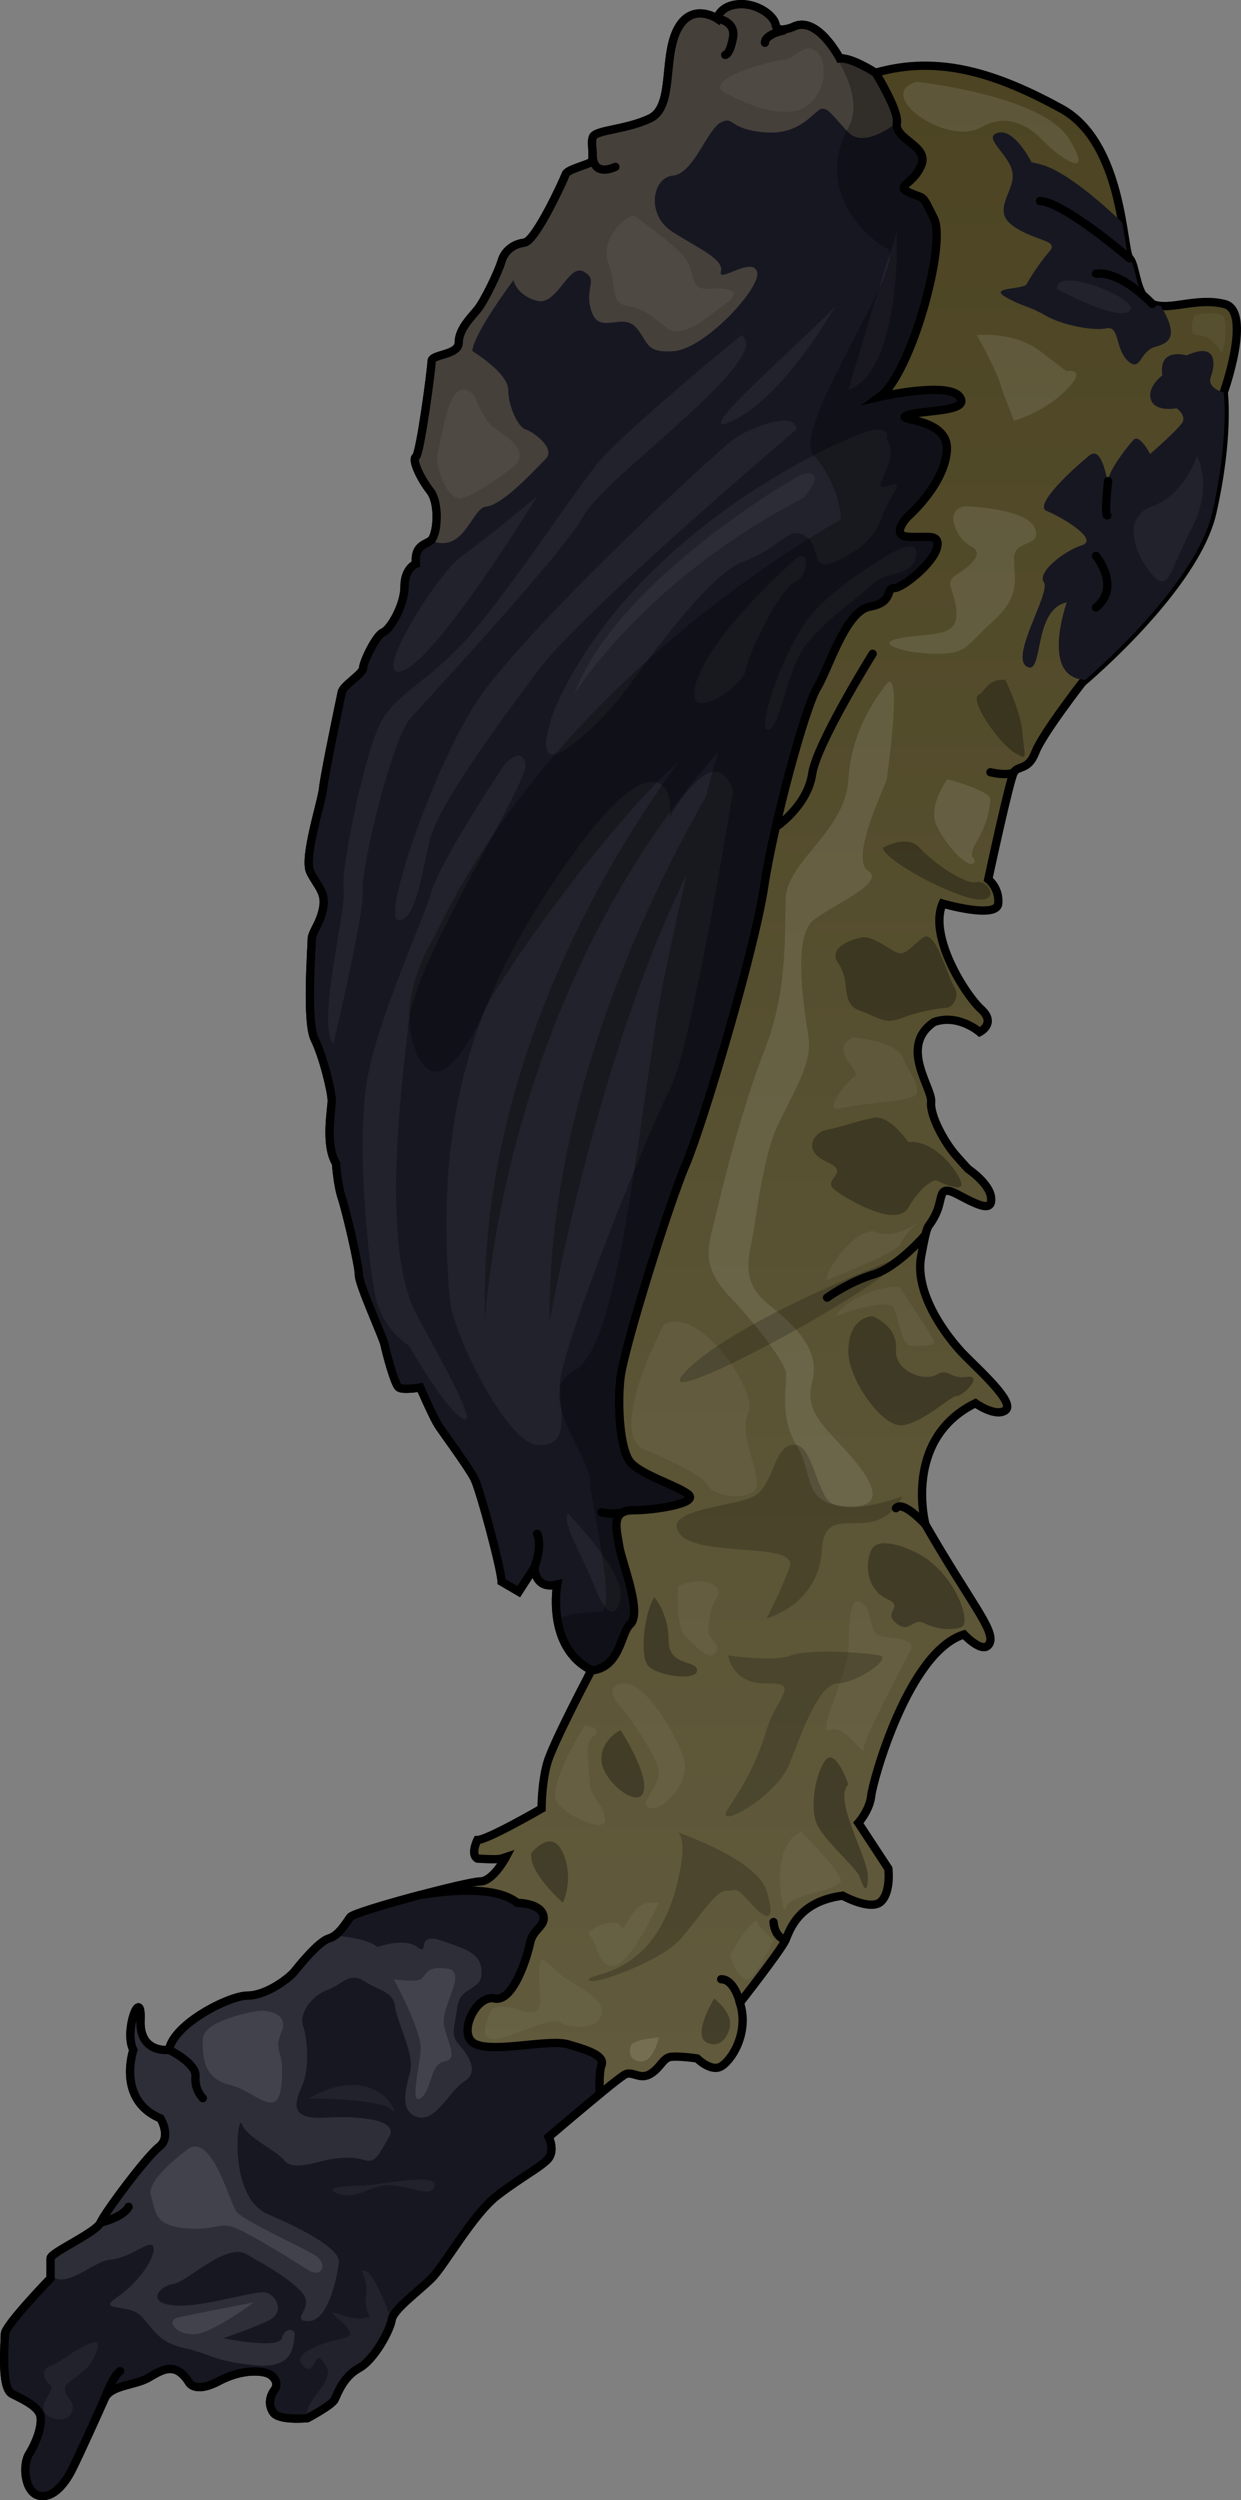 <?xml version="1.0" encoding="utf-8"?>
<!-- Generator: Adobe Illustrator 22.0.0, SVG Export Plug-In . SVG Version: 6.00 Build 0)  -->
<svg version="1.1" id="Layer_1" xmlns="http://www.w3.org/2000/svg" xmlns:xlink="http://www.w3.org/1999/xlink" x="0px" y="0px"
	 width="149.459px" height="301.037px" viewBox="0 0 149.459 301.037" enable-background="new 0 0 149.459 301.037"
	 xml:space="preserve">
<rect x="0" y="0" width="149.459" height="301.037" fill="#808080" stroke="none"/>
<g>
	<linearGradient id="SVGID_1_" gradientUnits="userSpaceOnUse" x1="74.73" y1="300.537" x2="74.73" y2="0.5">
		<stop  offset="0" style="stop-color:#655E41"/>
		<stop  offset="0.579" style="stop-color:#575030"/>
		<stop  offset="1" style="stop-color:#4B4321"/>
	</linearGradient>
	<path fill="url(#SVGID_1_)" stroke="#000000" stroke-miterlimit="10" d="M64.361,188.718c0,0,0,2.75,2.75,2.063
		c0,0-1.375,7.563,4.125,10.313c0,0-4.641,8.766-5.328,11.172c-0.688,2.406-0.688,5.5-0.688,5.5s-6.531,3.781-7.734,3.781
		c0,0-0.859,1.719,0,2.234c0,0,2.406,0.172,2.922,0c0.516-0.172,0.516-0.172,0.516-0.172s-1.547,2.922-3.094,2.922
		s-15.125,3.609-15.641,4.297c-0.516,0.688-1.375,2.234-2.578,2.578c-1.203,0.344-3.438,3.094-4.125,3.953
		c-0.688,0.859-3.438,2.922-5.672,2.922s-8.938,3.438-9.453,6.531c0,0-3.609,0.516-3.438-3.609c0.172-4.125-2.063,1.244-0.859,3.63
		c0,0-2.063,5.995,3.266,8.229c0,0,1.375,2.234-0.172,3.438c-1.547,1.203-6.531,7.906-7.047,9.109s-6.016,3.609-6.016,4.297
		s0,2.406,0,2.406s-5.5,5.672-5.5,6.703c0,1.031-0.516,6.531,0.859,7.219s3.266,1.547,3.438,2.75
		c0.172,1.203-0.516,3.094-1.375,4.469c-0.859,1.375-0.516,4.469,1.031,4.984s3.094-1.031,4.125-3.094
		c1.031-2.063,3.266-7.047,3.953-8.594c0.688-1.547,3.609-1.547,5.156-2.406c1.547-0.859,3.266-2.234,4.984,0.516
		c0,0,0.688,1.375,3.609-0.172c2.922-1.547,5.328-1.203,6.016-0.859c0.688,0.344,1.203,1.203,0.688,1.891s-0.859,1.719-0.172,2.75
		c0.688,1.031,4.125,0.688,4.125,0.688s2.922-1.547,3.266-2.234c0.344-0.688,1.031-2.75,2.922-3.781
		c1.891-1.031,3.781-4.641,3.953-5.844c0.172-1.203,3.266-3.438,4.813-4.984c1.547-1.547,4.984-7.734,7.906-9.969
		c2.922-2.234,4.984-3.266,6.016-4.297s0.172-2.75,0.172-2.75s8.422-7.219,9.281-7.563c0.859-0.344,1.719,0.688,2.922,0
		c1.203-0.688,1.547-1.891,2.406-2.063s3.266,0.172,3.266,0.172s1.547,1.547,2.75,1.031c1.203-0.516,3.609-3.953,2.406-7.734
		c0,0,4.984-6.359,5.5-7.563c0.516-1.203,1.547-4.641,6.875-5.328c0,0,3.438,1.891,4.641,0.688c1.203-1.203,0.859-3.953,0.859-3.953
		l-3.609-5.5c0,0,1.375-1.547,1.547-3.266c0.172-1.719,4.469-17.359,11.172-19.422c0,0,2.406,2.578,3.094,1.031
		c0.688-1.547-2.406-4.984-7.734-14.266c0,0-2.75-10.313,6.016-14.609c0,0,2.406,1.719,3.609,0.859
		c1.203-0.859-2.75-4.469-4.813-6.531s-6.188-7.391-5.328-12.031s0.688-2.922,1.719-4.984s0.172-3.781,2.75-2.406
		c2.578,1.375,4.125,2.063,3.953,0.344s-2.75-3.438-2.75-3.438s-0.344-0.344-1.547-1.719s-3.094-4.641-2.922-6.359
		s-3.953-6.703,0.344-9.625c2.922-1.046,5.5,1.203,5.5,1.203s2.063-1.031,0.172-2.75s-6.359-8.766-4.641-12.719
		c0,0,6.531,1.891,6.703,0s-1.203-2.922-1.203-2.922s2.578-12.031,3.094-12.891c0.516-0.859,1.719-0.172,2.578-2.406
		c0.859-2.234,5.672-8.422,5.672-8.422s13.578-11.344,15.641-20.453s1.375-14.438,1.375-14.438s3.486-9.797,0.11-10.656
		c-3.376-0.859-6.641,0.859-8.704,0c-2.063-0.859-1.891-4.641-2.75-5.5c-0.859-0.859-0.688-13.922-8.25-18.047
		s-14.609-6.531-22.344-4.297c0,0-2.922-1.891-4.297-1.719c0,0-2.75-5.328-5.672-3.781c0,0-1.891,0.812-2.063-0.282
		c-0.172-1.093-2.234-2.64-4.469-2.468s-2.578,1.719-2.578,1.719s-3.094-2.063-4.813,1.375c-1.719,3.438-0.344,9.281-3.266,10.656
		c-2.922,1.375-6.531,1.375-6.875,2.234c-0.344,0.859,0.344,2.75-0.344,3.094c-0.688,0.344-2.75,0.859-2.922,1.375
		c-0.172,0.516-3.609,8.078-4.984,8.25c-1.375,0.172-2.406,1.031-2.75,2.234c-0.344,1.203-2.063,4.813-2.922,5.844
		c-0.859,1.031-2.234,2.406-2.234,3.953s-3.266,1.375-3.266,2.234s-1.375,11.172-1.891,11.516s0.516,2.578,1.719,4.125
		c1.203,1.547,0.859,5.5,0,6.016c-0.859,0.516-1.891,0.688-1.719,2.75c0,0-1.375,0.516-1.375,2.75c0,2.234-1.719,5.156-2.578,5.5
		c-0.859,0.344-2.406,3.609-2.406,4.297c0,0.688-2.406,2.063-2.578,2.922c-0.172,0.859-2.063,9.797-2.234,11.516
		c-0.172,1.719-2.406,8.422-1.547,10.141c0.859,1.719,1.891,2.406,1.547,4.297s-1.375,2.922-1.375,3.781
		c0,0.859-0.688,9.969,0.344,12.031c1.031,2.063,2.063,6.359,2.063,7.391c0,1.031-0.859,5.328,0.516,7.563
		c0,0,0.172,2.578,0.688,4.125c0.516,1.547,2.063,8.078,2.063,9.281c0,1.203,2.922,7.563,3.094,8.422
		c0.172,0.859,1.203,4.813,1.719,5.156s2.578,0,2.578,0s1.547,3.609,2.234,4.641c0.688,1.031,3.609,4.984,4.297,6.359
		c0.688,1.375,3.266,11,3.266,12.375l2.063,1.203L64.361,188.718z"/>
	<path fill="#171722" d="M104.752,73.045c2.922-0.516,1.891-2.234,2.922-2.234s4.641-2.922,5.156-4.813
		c0.516-1.891-1.375-1.203-3.508-1.375c-2.133-0.172,0-2.406,0-2.406s4.368-3.781,4.711-7.906s-6.531-3.609-4.813-4.297
		s7.734-0.344,6.359-2.234c-1.375-1.891-9.625,0-9.625,0c3.781-2.75,8.078-18.391,6.531-21.485
		c-1.547-3.094-1.031-2.234-2.922-3.094c-1.891-0.859,0.344-0.859,1.375-3.266s-3.266-3.094-2.922-5.156
		c0.176-1.058-1.186-3.7-2.554-6.022c-0.008,0.002-0.016,0.004-0.024,0.006c0,0-2.922-1.891-4.297-1.719c0,0-2.75-5.328-5.672-3.781
		c0,0-1.891,0.812-2.063-0.282c-0.172-1.093-2.234-2.64-4.469-2.468s-2.578,1.719-2.578,1.719s-3.094-2.063-4.813,1.375
		c-1.719,3.438-0.344,9.281-3.266,10.656c-2.922,1.375-6.531,1.375-6.875,2.234c-0.344,0.859,0.344,2.75-0.344,3.094
		c-0.688,0.344-2.75,0.859-2.922,1.375c-0.172,0.516-3.609,8.078-4.984,8.25c-1.375,0.172-2.406,1.031-2.75,2.234
		c-0.344,1.203-2.063,4.813-2.922,5.844c-0.859,1.031-2.234,2.406-2.234,3.953s-3.266,1.375-3.266,2.234s-1.375,11.172-1.891,11.516
		s0.516,2.578,1.719,4.125c1.203,1.547,0.859,5.5,0,6.016c-0.859,0.516-1.891,0.688-1.719,2.75c0,0-1.375,0.516-1.375,2.75
		c0,2.234-1.719,5.156-2.578,5.5c-0.859,0.344-2.406,3.609-2.406,4.297c0,0.688-2.406,2.063-2.578,2.922
		c-0.172,0.859-2.063,9.797-2.234,11.516c-0.172,1.719-2.406,8.422-1.547,10.141c0.859,1.719,1.891,2.406,1.547,4.297
		s-1.375,2.922-1.375,3.781c0,0.859-0.688,9.969,0.344,12.031c1.031,2.063,2.063,6.359,2.063,7.391c0,1.031-0.859,5.328,0.516,7.563
		c0,0,0.172,2.578,0.688,4.125c0.516,1.547,2.063,8.078,2.063,9.281c0,1.203,2.922,7.563,3.094,8.422
		c0.172,0.859,1.203,4.813,1.719,5.156s2.578,0,2.578,0s1.547,3.609,2.234,4.641c0.688,1.031,3.609,4.984,4.297,6.359
		c0.688,1.375,3.266,11,3.266,12.375l2.063,1.203l1.891-2.922c0,0,0,2.75,2.75,2.063c0,0-1.375,7.563,4.125,10.313
		c0,0-0.008,0.015-0.02,0.038c3.497-0.314,3.529-4.532,4.661-5.538c1.547-1.375-1.031-7.563-1.306-9.453
		c-0.275-1.891-1.1-4.297,1.65-4.297c2.75,0,7.906-0.859,6.703-1.891c-1.203-1.031-5.844-2.406-7.047-3.953
		c-1.203-1.547-1.547-6.703-1.147-10.141c0.4-3.438,5.788-20.797,7.85-25.61c2.063-4.813,8.25-25.61,9.453-33.516
		s4.984-21.656,6.359-23.891C99.767,80.608,101.83,73.561,104.752,73.045z"/>
	<path fill="#171722" d="M139.127,41.763c1.731-0.472,2.876-1.242,0.682-4.93c-0.366-0.029-0.712-0.095-1.026-0.226
		c-2.063-0.859-1.891-4.641-2.75-5.5c-0.293-0.293-0.466-2.004-0.867-4.295c-2.361-2.269-6.901-6.314-9.961-7.049
		c-0.386-0.093-0.707-0.168-0.976-0.23c-0.459-0.876-2.232-3.996-4.008-3.552c-2.063,0.516,1.375,2.578,1.719,4.813
		c0.344,2.234-2.578,4.469,0,6.359c2.578,1.891,5.672,1.719,4.469,3.094c-1.203,1.375-2.406,3.266-2.75,3.953
		c-0.344,0.688-4.641,0.344-2.578,1.547c2.063,1.203,2.75,1.031,4.813,2.234c2.063,1.203,5.844,1.891,7.391,1.547
		c1.547-0.344,1.031,2.578,2.578,3.953S137.236,42.279,139.127,41.763z"/>
	<path fill="#171722" d="M146.002,61.701c2.063-9.109,1.375-14.438,1.375-14.438s-2.063-0.516-1.547-1.891
		c0.516-1.375,0.859-4.297-2.922-2.578c0,0-3.438-1.042-2.922,2.401c0,0-1.891,1.381-1.375,2.927s3.094,1.031,3.094,1.031
		s1.203,0.859,0.688,1.719s-3.87,3.781-3.87,3.781s-1.286-2.406-1.973-1.719s-3.094,3.781-3.094,4.984
		c0,1.203-0.516-4.469-2.234-3.094c-1.719,1.375-6.875,6.016-5.156,6.703s6.39,3.438,4.226,4.125
		c-2.164,0.688-5.434,3.266-4.572,4.469c0.862,1.203-4.123,8.938-2.06,10.141s0.688-6.875,4.813-7.734c0,0-3.277,9.125,2.247,9.321
		C132.868,79.992,144.138,69.935,146.002,61.701z"/>
	<path opacity="0.3" d="M121.08,81.85c0,0,1.913,3.914,2.074,6.492s0.859,3.438-1.037,2.234c-1.896-1.203-5.334-6.188-4.302-6.875
		C118.846,83.014,119.017,81.717,121.08,81.85z"/>
	<path opacity="0.3" d="M106.299,102.092c0,0,2.922-1.719,4.469,0c1.547,1.719,5.466,4.469,6.858,4.125
		c1.392-0.344,2.905,2.406,0,2.063C114.721,107.936,106.814,103.811,106.299,102.092z"/>
	<path opacity="0.3" d="M103.549,112.92c0,0-4.125,0.859-2.578,3.094c1.547,2.234,0.172,4.813,2.578,5.672
		c2.406,0.859,2.922,1.719,5.156,0.859c2.234-0.859,4.813-1.203,5.328-1.203c0.516,0,1.719-1.203,0.859-2.578
		c-0.859-1.375-2.234-7.047-3.781-5.844c-1.547,1.203-2.109,2.234-3.203,1.719C106.814,114.123,104.883,112.483,103.549,112.92z"/>
	<path opacity="0.3" d="M109.392,137.499c0,0-2.234-3.266-4.125-2.922s-4.125,1.178-5.672,1.448c-1.547,0.27-3.094,2.505,0,3.88
		c3.094,1.375-0.866,2.063,1.028,3.438c1.894,1.375,7.394,4.469,8.769,2.063c1.375-2.406,3.016-3.438,3.399-3.266
		c0.382,0.172,2.85,1.375,2.991,0.516C115.924,141.796,112.83,137.155,109.392,137.499z"/>
	<path opacity="0.3" d="M105.095,158.467c0,0,3.047,1.203,2.813,3.953c-0.235,2.75,3.469,3.953,4.883,3.094
		c1.414-0.859,1.572,0.55,3.648,0.273c2.076-0.277-0.43,2.305-1.246,2.305s-4.988,4.125-7.285,3.438
		c-2.297-0.688-5.719-5.653-5.735-8.766C102.152,158.467,105.095,158.467,105.095,158.467z"/>
	<path opacity="0.3" d="M109.708,186.655c0,0-3.925-1.891-4.785,0s-0.376,4.813,1.875,5.844c2.25,1.031-0.546,1.547,1.11,2.922
		s2-0.688,3.375,0c1.375,0.688,3.155,0.968,4.499,0.484C117.127,195.421,114.837,188.718,109.708,186.655z"/>
	<path opacity="0.3" d="M102.173,214.843c0,0-1.547-4.469-2.75-2.922c-1.203,1.547-2.063,6.016-0.859,8.078
		c1.203,2.063,4.641,4.984,4.984,6.016c0.344,1.031,0.92,2.406,0.975,0S100.283,216.734,102.173,214.843z"/>
	<path opacity="0.3" d="M78.798,192.327c0,0,1.719,1.891,1.719,5.156s3.438,2.31,3.438,3.647s-5.156,0.65-6.016-0.725
		C77.08,199.03,77.595,194.218,78.798,192.327z"/>
	<path opacity="0.3" d="M74.73,208.312c0,0,3.387,5.156,2.783,7.391c-0.605,2.234-4.901-1.203-5.073-3.695
		C72.267,209.515,74.73,208.312,74.73,208.312z"/>
	<path opacity="0.3" d="M64.017,223.093c0,0,2.406-3.094,3.781,0c1.375,3.094,0,6.016,0,6.016S63.501,225.327,64.017,223.093z"/>
	<path opacity="0.3" d="M86.017,240.624c0,0-2.75,4.469-0.859,5.328c1.891,0.859,2.922-1.375,2.75-2.664
		C87.736,241.999,86.017,240.624,86.017,240.624z"/>
	<path fill="#171722" d="M68.409,246.144c-2.311-0.668-8.689,1.011-11.096,0c-2.406-1.011,0-6.035,2.234-5.52
		c2.234,0.516,3.953-4.984,4.297-6.703c0.344-1.719,2.063-2.063,1.547-3.438c-0.516-1.375-3.094-1.375-3.094-1.375
		c-2.266-1.827-7.018-1.694-11.732-0.94c-3.966,1.051-8.098,2.285-8.378,2.659c-0.516,0.688-1.375,2.234-2.578,2.578
		c-1.203,0.344-3.438,3.094-4.125,3.953c-0.688,0.859-3.438,2.922-5.672,2.922s-8.938,3.438-9.453,6.531
		c0,0-3.609,0.516-3.438-3.609c0.172-4.125-2.063,1.244-0.859,3.63c0,0-2.063,5.995,3.266,8.229c0,0,1.375,2.234-0.172,3.438
		c-1.547,1.203-6.531,7.906-7.047,9.109s-6.016,3.609-6.016,4.297s0,2.406,0,2.406s-5.5,5.672-5.5,6.703
		c0,1.031-0.516,6.531,0.859,7.219s3.266,1.547,3.438,2.75c0.172,1.203-0.516,3.094-1.375,4.469
		c-0.859,1.375-0.516,4.469,1.031,4.984s3.094-1.031,4.125-3.094c1.031-2.063,3.266-7.047,3.953-8.594
		c0.688-1.547,3.609-1.547,5.156-2.406c1.547-0.859,3.266-2.234,4.984,0.516c0,0,0.688,1.375,3.609-0.172
		c2.922-1.547,5.328-1.203,6.016-0.859c0.688,0.344,1.203,1.203,0.688,1.891s-0.859,1.719-0.172,2.75
		c0.688,1.031,4.125,0.688,4.125,0.688s2.922-1.547,3.266-2.234c0.344-0.688,1.031-2.75,2.922-3.781
		c1.891-1.031,3.781-4.641,3.953-5.844c0.172-1.203,3.266-3.438,4.813-4.984c1.547-1.547,4.984-7.734,7.906-9.969
		c2.922-2.234,4.984-3.266,6.016-4.297s0.172-2.75,0.172-2.75s3.431-2.94,6.136-5.157c-0.031-1.499,0.002-2.934,0.214-3.436
		C72.937,247.499,70.72,246.812,68.409,246.144z"/>
	<path opacity="0.1" fill="#FFFFFF" d="M55.939,250.593c1.891-1.203,0.344-3.266-0.688-4.449c-1.031-1.183-0.516-1.91-0.172-4.489
		s2.922-1.891,2.922-4.125s-1.547-2.75-4.813-3.867c-3.266-1.117-1.375,1.977-2.922,0.773c-1.547-1.203-4.813,0-4.813,0
		c-0.917-0.825-3.207-1.208-5.147-1.388c-0.219,0.155-0.449,0.286-0.697,0.356c-1.203,0.344-3.438,3.094-4.125,3.953
		c-0.688,0.859-3.438,2.922-5.672,2.922s-8.938,3.438-9.453,6.531c0,0-3.609,0.516-3.438-3.609c0.172-4.125-2.063,1.244-0.859,3.63
		c0,0-2.063,5.995,3.266,8.229c0,0,1.375,2.234-0.172,3.438c-1.547,1.203-6.531,7.906-7.047,9.109s-6.016,3.609-6.016,4.297
		c0,0.462,0,1.387,0,1.946c1.642,2.025,5.226-1.642,7.155-1.774c2.515-0.172,4.876-2.578,5.22-1.547
		c0.344,1.031-1.547,4.125-4.297,6.016c-2.75,1.891,1.375,0.688,2.922,2.406c1.547,1.719,2.063,3.094,5.156,3.781
		s3.438,1.547,8.422,2.063s4.641-2.75,4.813-3.609c0.172-0.859-1.203-1.031-1.547,0.344c-0.344,1.375-7.047,0-7.047,0
		s3.094-1.031,5.328-2.063c2.234-1.031,1.031-3.094-0.172-3.438c-1.203-0.344-7.734,1.891-11.172,1.547s-1.547-2.406,0-2.578
		s6.359-4.984,8.766-3.609s5.5,3.094,6.86,4.813c1.36,1.719-1.704,3.266,0.679,3.266c2.382,0,3.462-5.5,3.634-7.047
		c0.172-1.547-3.781-3.781-8.594-5.844c-4.813-2.063-3.609-12.375-3.094-10.828c0.516,1.547,4.297,3.266,5.156,4.416
		c0.859,1.15,3.781,0.225,4.641,0c0.859-0.225,3.266-0.635,4.813-0.119c1.547,0.516,1.891-0.688,3.123-2.75
		c1.232-2.063-3.466-2.578-7.763-2.323c-4.297,0.255-3.609-1.802-2.697-3.864s0.635-5.672,0.104-7.177
		c-0.531-1.505,1.046-3.651,2.937-4.338s2.578-2.234,4.469-1.031c1.891,1.203,3.438,1.203,3.683,3.094
		c0.246,1.891,2.332,5.672,1.817,7.734s-1.375,4.813,0.859,5.5C52.501,255.578,54.048,251.796,55.939,250.593z"/>
	<path opacity="0.05" fill="#FFFFFF" d="M47.158,279.37c-0.924-2.512-2.251-5.71-3.079-5.917c-1.375-0.344,0.344,0.172,0,2.922
		s1.375,2.406-0.344,2.75c-1.719,0.344-4.813-1.547-3.266-0.172c1.547,1.375,2.406,2.234,0.859,2.578s-6.562,1.657-4.828,3.321
		c1.734,1.664,1.102-2.743,2.765,0c1.263,2.083-3.349,4.636-2.035,6.197c0.658-0.359,2.776-1.547,3.066-2.127
		c0.344-0.688,1.031-2.75,2.922-3.781C45.076,284.128,46.928,280.636,47.158,279.37z"/>
	<path opacity="0.05" fill="#FFFFFF" d="M37.18,252.656c0,0,8.76,0,9.978,1.375C48.376,255.406,45.732,247.863,37.18,252.656z"/>
	<path opacity="0.05" fill="#FFFFFF" d="M43.908,263.14c0,0-5.672,0.013-3.266,0.952c2.406,0.939,4.14-1.295,6.797-0.952
		s4.719,1.474,4.891-0.036C52.501,261.593,45.645,263.082,43.908,263.14z"/>
	<path opacity="0.05" fill="#FFFFFF" d="M10.735,284.851c0,0,2.406-3.694,0-2.648c-2.406,1.046-3.266,2.187-4.641,2.648
		c-1.375,0.461-0.688,1.836,0,2.351s-2.234,2.878,0,3.845c2.234,0.967,3.134-0.923,2.427-1.955c-0.708-1.031-1.183-1.589,0-2.427
		S10.735,284.851,10.735,284.851z"/>
	<path opacity="0.05" fill="#FFFFFF" d="M106.798,52.949c0,0,0.551-1.859-2.274-1.033c-2.825,0.826-28.023,11.566-37.73,33.459
		c-4.337,11.979,6.165,0.826,7.936-1.446s10.239-14.664,14.783-16.317c4.544-1.652,5.37-4.337,7.435-3.098
		c2.065,1.239,0.535,4.544,3.675,3.098s4.699-2.846,5.675-5.554s3.001-4.36,0.543-3.534
		C104.384,59.351,108.593,55.427,106.798,52.949z"/>
	<path opacity="0.05" fill="#FFFFFF" d="M95.709,67.406c0,0-9.671,8.44-11.754,14.443s5.577,0.84,5.877-1.225
		c0.301-2.065,4.225-9.914,5.877-10.533C97.361,69.472,97.65,65.616,95.709,67.406z"/>
	<path opacity="0.05" fill="#FFFFFF" d="M88.274,95.289c0,0-4.96,30.774-7.54,35.731c-2.58,4.957-13.527,32.013-13.32,35.938
		c0.207,3.924,1.033,7.229-2.685,7.022s-10.183-13.435-10.533-17.349c-2.118-23.685,3.718-38.21,14.458-53.287
		s12.183-7.435,12.081-6.196c-0.102,1.239-0.102,1.239-0.102,1.239S86.208,88.473,88.274,95.289z"/>
	<path opacity="0.05" fill="#FFFFFF" d="M60.804,91.985c0,0,2.065-2.272,2.478,0c0.413,2.272-13.218,23.417-14.045,30.917
		c-0.826,7.499-3.511,27.282,1.033,35.566s7.349,13.654,5.223,12.208c-2.125-1.446-6.256-8.675-6.256-8.675
		s-3.305-1.859-4.131-6.403c-0.826-4.544-2.065-17.091-1.033-24.656c1.033-7.564,6.609-19.337,7.848-23.468
		C53.162,103.344,60.804,91.985,60.804,91.985z"/>
	<path opacity="0.05" fill="#FFFFFF" d="M95.916,51.704c0,0-25.817,21.898-31.187,29.127S52.749,97.04,51.716,101.328
		c-1.033,4.288-1.652,9.451-3.718,9.451c-2.065,0,3.924-17.743,9.294-26.117s28.709-30.061,30.981-31.713
		C90.546,51.296,95.916,49.427,95.916,51.704z"/>
	<path opacity="0.05" fill="#FFFFFF" d="M89.306,40.35c0,0-14.462,11.773-17.558,15.697s-11.151,16.11-15.695,21.067
		c-4.544,4.957-7.848,6.126-9.914,9.362c-2.065,3.237-5.163,18.314-4.75,20.586c0.413,2.272-3.305,16.11-1.239,18.588
		c0,0,3.759-15.697,3.532-18.382c-0.227-2.685,3.491-18.246,5.762-20.792c2.272-2.546,18.382-19.851,20.86-24.417
		C72.783,57.493,93.437,43.035,89.306,40.35z"/>
	<path opacity="0.05" fill="#FFFFFF" d="M100.623,36.839c0,0-6.154,10.889-12.35,13.809C82.077,53.568,97.483,40.35,100.623,36.839z
		"/>
	<path fill="#23222F" d="M108.012,27.958c0,0,0.626,16.523-5.839,19.002C102.173,46.959,105.668,34.974,108.012,27.958z"/>
	<path opacity="0.05" fill="#FFFFFF" d="M64.686,59.765c0,0-11.73,19.179-16.068,20.949s3.924-11.562,7.022-13.777
		S64.686,59.765,64.686,59.765z"/>
	<path opacity="0.05" fill="#FFFFFF" d="M106.798,66.936c0,0,3.93-2.587,3.544,0s-3.698,1.753-5.241,3.383s-7.533,5.348-9.186,9.272
		c-1.652,3.924-2.272,8.468-3.511,8.262s1.873-9.088,4.654-13.012C99.84,70.918,106.798,66.936,106.798,66.936z"/>
	<path opacity="0.05" fill="#FFFFFF" d="M68.409,182.242c0,0,6.821,6.952,6.32,10.085c-0.501,3.133-2.076,1.61-3.147-1.346
		C70.511,188.025,67.547,183.275,68.409,182.242z"/>
	<path fill="#46403B" d="M108.017,14.779c0.176-1.058-1.186-3.7-2.554-6.022c-0.008,0.002-0.016,0.004-0.024,0.006
		c0,0-2.922-1.891-4.297-1.719c0,0-2.75-5.328-5.672-3.781c0,0-1.891,0.812-2.063-0.282c-0.172-1.093-2.234-2.64-4.469-2.468
		s-2.578,1.719-2.578,1.719s-3.094-2.063-4.813,1.375c-1.719,3.438-0.344,9.281-3.266,10.656c-2.922,1.375-6.531,1.375-6.875,2.234
		c-0.344,0.859,0.344,2.75-0.344,3.094c-0.688,0.344-2.75,0.859-2.922,1.375c-0.172,0.516-3.609,8.078-4.984,8.25
		c-1.375,0.172-2.406,1.031-2.75,2.234c-0.344,1.203-2.063,4.813-2.922,5.844c-0.859,1.031-2.234,2.406-2.234,3.953
		s-3.266,1.375-3.266,2.234s-1.375,11.172-1.891,11.516s0.516,2.578,1.719,4.125c1.17,1.504,0.876,5.274,0.068,5.956
		c4.05,1.688,4.911-3.901,6.65-4.075c2.065-0.207,5.99-4.544,7.22-5.783c1.231-1.239-1.644-3.305-2.461-3.516
		c-0.817-0.212-2.075-2.68-2.075-4.745c0-2.065-4.337-4.691-4.337-4.691c0.207-2.213,4.957-8.527,4.957-8.527
		s0.413,1.859,2.849,2.478c2.436,0.62,3.76-4.544,5.619-3.511c1.859,1.033,0,1.859,0.926,4.75c0.926,2.892,3.618,0.207,5.251,1.859
		c1.633,1.652,1.052,3.305,4.77,2.951c3.718-0.354,10.533-7.701,9.921-9.56c-0.612-1.859-4.758,1.446-4.354,0
		c0.404-1.446-2.469-2.685-5.774-4.75c-3.305-2.065-2.478-6.609,0-6.816c2.478-0.207,4.131-5.577,5.774-6.403
		c1.643-0.826,0.835,0.826,5.306,1.2c4.47,0.374,6.063-2.852,6.889-2.852s1.239,0.826,3.16,2.852
		C104.094,17.965,108.017,14.779,108.017,14.779z"/>
	<path fill="none" stroke="#000000" stroke-linecap="round" stroke-linejoin="round" stroke-miterlimit="10" d="M71.371,18.336
		c0,0-0.341,3.08,2.737,1.761"/>
	<path fill="none" stroke="#000000" stroke-linecap="round" stroke-linejoin="round" stroke-miterlimit="10" d="M86.361,2.232
		c0,0,2.303,0.279,1.913,2.331S87.34,6.614,87.34,6.614"/>
	<path fill="none" stroke="#000000" stroke-linecap="round" stroke-linejoin="round" stroke-miterlimit="10" d="M94.331,3.683
		c0,0-2.215,0.44-2.207,1.465"/>
	<path fill="none" stroke="#000000" stroke-linecap="round" stroke-linejoin="round" stroke-miterlimit="10" d="M64.361,188.718
		c0,0,1.016-2.581,0.325-4.046"/>
	<path fill="none" stroke="#000000" stroke-linecap="round" stroke-linejoin="round" stroke-miterlimit="10" d="M75.007,182.086
		c0,0-1.176,0.346-2.577,0"/>
	<path fill="none" stroke="#000000" stroke-linecap="round" stroke-linejoin="round" stroke-miterlimit="10" d="M94.611,233.577
		c0,0-1.306-0.252-1.452-2.157"/>
	<path fill="none" stroke="#000000" stroke-linecap="round" stroke-linejoin="round" stroke-miterlimit="10" d="M89.111,241.14
		c0,0-0.642-2.832-2.254-2.832"/>
	<path fill="none" stroke="#000000" stroke-linecap="round" stroke-linejoin="round" stroke-miterlimit="10" d="M20.36,246.812
		c0,0,3.334,1.608,3.187,3.22c-0.147,1.612,0.879,2.589,0.879,2.589"/>
	<path fill="none" stroke="#000000" stroke-linecap="round" stroke-linejoin="round" stroke-miterlimit="10" d="M12.11,267.609
		c0,0,2.645-0.577,3.377-1.896"/>
	<path fill="none" stroke="#000000" stroke-linecap="round" stroke-linejoin="round" stroke-miterlimit="10" d="M111.455,183.561
		c0,0-2.719-2.993-3.547-1.967"/>
	<path fill="none" stroke="#000000" stroke-linecap="round" stroke-linejoin="round" stroke-miterlimit="10" d="M122.111,92.983
		c0,0-0.59,0.49-2.827,0"/>
	<path fill="none" stroke="#000000" stroke-linecap="round" stroke-linejoin="round" stroke-miterlimit="10" d="M12.626,288.75
		c0,0,0.957-2.666,1.836-3.253"/>
	<path fill="none" stroke="#000000" stroke-linecap="round" stroke-linejoin="round" stroke-miterlimit="10" d="M138.783,36.607
		c0,0-3.712-3.998-6.789-3.659"/>
	<path fill="none" stroke="#000000" stroke-linecap="round" stroke-linejoin="round" stroke-miterlimit="10" d="M136.033,31.107
		c0,0-7.849-6.76-10.78-6.907"/>
	<path fill="none" stroke="#000000" stroke-linecap="round" stroke-linejoin="round" stroke-miterlimit="10" d="M131.994,66.936
		c0,0,3.078,3.72,0,6.211"/>
	<path fill="none" stroke="#000000" stroke-linecap="round" stroke-linejoin="round" stroke-miterlimit="10" d="M133.455,57.92
		c0,0-0.484,4.188-0.093,4.139"/>
	<path fill="none" stroke="#000000" stroke-linecap="round" stroke-linejoin="round" stroke-miterlimit="10" d="M111.455,148.678
		c0,0-3.348,3.9-6.279,4.779c-2.931,0.879-5.569,2.784-5.569,2.784"/>
	<path fill="none" stroke="#000000" stroke-linecap="round" stroke-linejoin="round" stroke-miterlimit="10" d="M105.101,78.717
		c0,0-6.745,10.796-7.292,14.484c-0.547,3.688-4.088,6.179-4.088,6.179"/>
	<path opacity="0.1" fill="#FFFFFF" d="M106.299,83c0,0-3.782,4.507-4.125,10.825c-0.344,6.319-7.448,9.816-7.562,14.484
		c-0.115,4.668,0.183,11.183-2.487,18.009s-5.033,16.166-5.914,19.975c-0.881,3.809-1.989,6.002,1.774,9.947
		c3.762,3.945,6.283,7.689,6.627,8.796c0.344,1.107-0.943,5.339,1.304,8.952c2.248,3.613,0.523,7.176,6.258,7.39
		s1.714-4.587-0.919-7.39c-2.633-2.803-4.258-4.498-3.445-7.547s-0.792-5.34-3.198-7.632c-2.406-2.292-5.244-3.293-4.284-8.293
		c0.961-4.999,0.8-5.568,1.797-10.096c0.997-4.528,1.544-4.806,3.791-9.48c2.248-4.673,1.414-5.909,1.143-8.041
		c-0.271-2.132-1.544-10.195,0.926-12.122c2.47-1.927,8.775-4.495,6.539-5.961c-2.236-1.466,2.201-10.437,2.274-10.993
		C106.872,93.269,108.983,78.34,106.299,83z"/>
	<path opacity="0.1" fill="#FFFFFF" d="M117.625,40.35c0,0,4.467-0.499,7.628,1.918c3.16,2.417,3.16,2.417,3.16,2.417
		s2.75-0.494,0,2.274c-2.75,2.768-6.302,3.689-6.302,3.689l-1.414-3.689C120.163,44.685,117.625,40.35,117.625,40.35z"/>
	<path opacity="0.1" fill="#FFFFFF" d="M110.369,9.852c0,0,15.18,1.604,18.388,6.875c3.208,5.271-1.26,2.063-2.521,0.802
		c-1.26-1.26-4.125-4.469-8.135-2.177C114.09,17.644,105.168,11.402,110.369,9.852z"/>
	<path opacity="0.05" fill="#FFFFFF" d="M143.882,37.925c0,0,3.314-0.688,3.605,0.458c0.291,1.146-0.053,4.676-0.511,3.885
		c-0.458-0.791-1.375-1.899-2.75-1.918C142.851,40.331,143.882,37.925,143.882,37.925z"/>
	<path opacity="0.1" fill="#FFFFFF" d="M116.267,60.956c0,0,7.448,0.229,8.365,2.635s-2.635,1.26-2.521,3.781
		s0.753,4.469-2.546,7.448s-3.032,3.895-6.774,3.896c-3.743,0-7.868-1.265-4.316-1.893s6.789-0.055,6.717-2.919
		c-0.072-2.865-1.647-3.667,0-4.698s3.48-2.6,1.762-3.42C115.236,64.967,113.517,61.3,116.267,60.956z"/>
	<path opacity="0.1" fill="#FFFFFF" d="M114.09,93.825c0,0-2.369,3.186-1.299,5.555c1.07,2.368,3.823,5.233,4.452,4.545
		c0.628-0.688-1.01-0.267,0.382-2.597c1.392-2.33,1.467-3.819,1.659-4.965C119.476,95.217,114.09,93.825,114.09,93.825z"/>
	<path opacity="0.05" fill="#FFFFFF" d="M102.747,124.894c0,0,5.156,0.458,5.958,2.406c0.802,1.948,2.182,3.5,1.664,4.443
		c-0.518,0.943-6.955,1.082-9.122,1.7c-2.167,0.618,0.469-3.049,1.614-3.736S99.538,126.384,102.747,124.894z"/>
	<path opacity="0.05" fill="#FFFFFF" d="M99.607,154.113c0,0,8.525-3.323,8.869-4.354c0.344-1.031,2.007-2.521,2.007-2.521
		s-2.626,2.013-4.952,1.121C103.205,147.467,99.103,153.311,99.607,154.113z"/>
	<path opacity="0.05" fill="#FFFFFF" d="M100.623,158.467c0,0,6.328-2.406,7.033-0.917c0.705,1.49,0.878,4.354,2.052,4.469
		c1.174,0.115,2.833,0,2.805-0.458c-0.028-0.458-3.58-5.615-4.038-6.417C108.017,154.342,102.282,155.832,100.623,158.467z"/>
	<path opacity="0.05" fill="#FFFFFF" d="M79.944,159.499c0,0-6.897,13.063-2.36,15.011c4.537,1.948,6.863,3.094,7.762,4.469
		c0.9,1.375,6.056,1.948,5.827-0.573c-0.229-2.521-2.177-5.958-1.031-8.365S84.283,157.058,79.944,159.499z"/>
	<path opacity="0.05" fill="#FFFFFF" d="M109.682,198.687c0,0-5.789,10.771-5.675,11.917c0.115,1.146-2.177-3.094-4.01-2.292
		c-1.833,0.802,2.062-6.76,2.177-9.625c0.115-2.865,0-6.76,1.604-5.729c1.604,1.031,0.426,3.91,2.791,4.132
		C108.934,197.312,110.205,197.705,109.682,198.687z"/>
	<path opacity="0.05" fill="#FFFFFF" d="M81.663,190.981c0,0-0.344,4.969,0.917,6.108c1.26,1.139,2.907,3.087,3.631,1.827
		c0.724-1.26-1.19-1.26-0.863-3.208c0.327-1.948,0.126-1.833,1.028-3.38C87.278,190.78,84.528,189.635,81.663,190.981z"/>
	<path opacity="0.05" fill="#FFFFFF" d="M75.007,205.791c0,0,4.759,6.188,4.332,8.021s-2.489,3.552-1,3.896
		c1.49,0.344,4.469-2.887,4.125-5.339s-4.603-10.015-7.458-9.671C72.153,203.041,75.007,205.791,75.007,205.791z"/>
	<path opacity="0.05" fill="#FFFFFF" d="M96.502,220.572c0,0,4.407,4.354,4.753,5.729c0.346,1.375-6.644,1.744-6.644,3.507
		C94.611,231.572,92.205,222.405,96.502,220.572z"/>
	<path opacity="0.05" fill="#FFFFFF" d="M79.34,229.109c0,0-3.062,6.703-5.125,7.505s-2.382-3.005-3.196-3.565
		c-0.814-0.56,3.08-2.394,3.711-1.133S75.756,228.478,79.34,229.109z"/>
	<path fill="#756E51" d="M76.039,246.144c0,0-0.793,1.699,0.926,2.043c1.719,0.344,2.375-2.865,2.375-2.865
		S76.832,245.477,76.039,246.144z"/>
	<path opacity="0.05" fill="#FFFFFF" d="M87.926,235.583c0,0,0.666,2.049,1.758,2.726s3.475-4.731,3.475-4.731
		s-1.741-1.392-1.978-2.157C90.944,230.656,88.575,233.978,87.926,235.583z"/>
	<path opacity="0.05" fill="#FFFFFF" d="M63.292,242.229c0,0-3.629-1.375-4.202,0c-0.573,1.375-1.719,4.01,1.49,3.094
		c3.208-0.917,5.729-2.484,6.99-1.758c1.26,0.726,4.452,0.841,4.861-0.992s-2.231-3.028-4.176-4.264s-3.335-3.986-3.328-0.892
		C64.934,240.51,65.765,242.822,63.292,242.229z"/>
	<path opacity="0.05" fill="#FFFFFF" d="M70.434,207.739c0,0-4.807,7.563-3.263,9.396c1.544,1.833,5.972,3.667,5.706,1.833
		c-0.266-1.833-1.96-2.979-1.858-4.24c0.102-1.26-0.849-4.813,0.486-5.729S70.434,207.739,70.434,207.739z"/>
	<path opacity="0.2" d="M108.705,151.249c0,0-19.833,7.484-26.042,13.789C76.453,171.342,108.357,154.053,108.705,151.249z"/>
	<path opacity="0.2" d="M108.705,180.153c0,0-7.802,2.989-9.354,0c-1.552-2.989-1.926-6.62-4.068-6.163
		c-2.142,0.457-2.142,4.883-4.47,6.163s-11.305,1.549-8.951,4.519c2.354,2.97,14.398,0.853,13.227,4.046s-2.77,6.138-2.77,6.138
		s6.256-1.619,6.644-8.161C99.351,180.153,105.252,186.635,108.705,180.153z"/>
	<path opacity="0.2" d="M87.708,199.325c0,0,5.448,0.817,7.575,0c2.127-0.817,9.113-0.347,10.665,0
		c1.552,0.347-2.717,3.269-5.045,3.361s-4.256,5.69-5.815,9.682s-9.321,8.289-7.38,5.365c1.94-2.925,3.399-5.439,4.61-9.421
		c1.211-3.982,4.222-5.718,0-5.626S87.708,199.325,87.708,199.325z"/>
	<path opacity="0.2" d="M81.472,220.572c0,0,9.635,3.225,10.847,7.074s0,3.661-1.894,1.521c-1.894-2.14-1.613-1.49-2.941-1.521
		s-3.319,3.355-5.622,5.931s-10.954,5.749-10.954,4.79c0-0.959,8.432-0.059,10.954-12.954
		C82.794,220.647,81.472,220.572,81.472,220.572z"/>
	<path opacity="0.3" d="M109.221,50.014c1.719-0.688,7.734-0.344,6.359-2.234c-1.375-1.891-9.625,0-9.625,0
		c3.781-2.75,8.078-18.391,6.531-21.485c-1.547-3.094-1.031-2.234-2.922-3.094c-1.891-0.859,0.344-0.859,1.375-3.266
		s-3.266-3.094-2.922-5.156c0.176-1.058-1.186-3.7-2.554-6.022c-0.008,0.002-0.016,0.004-0.024,0.006c0,0-2.922-1.891-4.297-1.719
		c0,0-1.057-2.046-2.556-3.234c3.089,3.956,5.33,8.354,3.587,11.541c-4.01,7.333,1.801,13.075,4.625,14.558
		c2.823,1.483-11.742,21.777-8.813,24.922c1.767,1.898,3.176,4.999,3.303,7.712c-5.463,3.061-34.851,20.56-48.955,50.21
		c0,0-4.744,7.197-2.374,13.564c2.371,6.368,6.289,0.142,8.455-4.767c1.415-3.207,14.022-21.484,23.319-29.839
		c-8.663,11.859-24.223,37.466-23.319,67.424c0,0,1.762-38.763,28.091-68.617c-0.476,1.605-0.983,3.446-1.501,5.425
		c-7.755,13.592-19.04,37.787-18.813,63.193c0,0,5.535-31.614,16.511-53.832c-1.707,7.327-3.2,14.559-3.707,17.898
		c-2.833,18.652-4.993,39.354-9.871,41.836c-4.878,2.482,1.792,10.274,1.894,13.024c0.102,2.75,3.379,15.955,1.282,15.998
		c-0.968,0.02-3.363,0.097-5.192,0.835c0.342,2.237,1.372,4.821,4.127,6.198c0,0-0.008,0.015-0.02,0.038
		c3.497-0.314,3.529-4.532,4.661-5.538c1.547-1.375-1.031-7.563-1.306-9.453c-0.275-1.891-1.1-4.297,1.65-4.297
		c2.75,0,7.906-0.859,6.703-1.891c-1.203-1.031-5.844-2.406-7.047-3.953c-1.203-1.547-1.547-6.703-1.147-10.141
		c0.4-3.438,5.788-20.797,7.85-25.61c2.063-4.813,8.25-25.61,9.453-33.516s4.984-21.656,6.359-23.891
		c1.375-2.234,3.438-9.281,6.359-9.797c2.922-0.516,1.891-2.234,2.922-2.234s4.641-2.922,5.156-4.813
		c0.516-1.891-1.375-1.203-3.508-1.375c-2.133-0.172,0-2.406,0-2.406s4.368-3.781,4.711-7.906S107.502,50.701,109.221,50.014z"/>
	<path fill="none" stroke="#000000" stroke-miterlimit="10" d="M104.752,73.045c2.922-0.516,1.891-2.234,2.922-2.234
		s4.641-2.922,5.156-4.813c0.516-1.891-1.375-1.203-3.508-1.375c-2.133-0.172,0-2.406,0-2.406s4.368-3.781,4.711-7.906
		s-6.531-3.609-4.813-4.297s7.734-0.344,6.359-2.234c-1.375-1.891-9.625,0-9.625,0c3.781-2.75,8.078-18.391,6.531-21.485
		c-1.547-3.094-1.031-2.234-2.922-3.094c-1.891-0.859,0.344-0.859,1.375-3.266s-3.266-3.094-2.922-5.156
		c0.176-1.058-1.186-3.7-2.554-6.022c-0.008,0.002-0.016,0.004-0.024,0.006c0,0-2.922-1.891-4.297-1.719c0,0-2.75-5.328-5.672-3.781
		c0,0-1.891,0.812-2.063-0.282c-0.172-1.093-2.234-2.64-4.469-2.468s-2.578,1.719-2.578,1.719s-3.094-2.063-4.813,1.375
		c-1.719,3.438-0.344,9.281-3.266,10.656c-2.922,1.375-6.531,1.375-6.875,2.234c-0.344,0.859,0.344,2.75-0.344,3.094
		c-0.688,0.344-2.75,0.859-2.922,1.375c-0.172,0.516-3.609,8.078-4.984,8.25c-1.375,0.172-2.406,1.031-2.75,2.234
		c-0.344,1.203-2.063,4.813-2.922,5.844c-0.859,1.031-2.234,2.406-2.234,3.953s-3.266,1.375-3.266,2.234s-1.375,11.172-1.891,11.516
		s0.516,2.578,1.719,4.125c1.203,1.547,0.859,5.5,0,6.016c-0.859,0.516-1.891,0.688-1.719,2.75c0,0-1.375,0.516-1.375,2.75
		c0,2.234-1.719,5.156-2.578,5.5c-0.859,0.344-2.406,3.609-2.406,4.297c0,0.688-2.406,2.063-2.578,2.922
		c-0.172,0.859-2.063,9.797-2.234,11.516c-0.172,1.719-2.406,8.422-1.547,10.141c0.859,1.719,1.891,2.406,1.547,4.297
		s-1.375,2.922-1.375,3.781c0,0.859-0.688,9.969,0.344,12.031c1.031,2.063,2.063,6.359,2.063,7.391c0,1.031-0.859,5.328,0.516,7.563
		c0,0,0.172,2.578,0.688,4.125c0.516,1.547,2.063,8.078,2.063,9.281c0,1.203,2.922,7.563,3.094,8.422
		c0.172,0.859,1.203,4.813,1.719,5.156s2.578,0,2.578,0s1.547,3.609,2.234,4.641c0.688,1.031,3.609,4.984,4.297,6.359
		c0.688,1.375,3.266,11,3.266,12.375l2.063,1.203l1.891-2.922c0,0,0,2.75,2.75,2.063c0,0-1.375,7.563,4.125,10.313
		c0,0-0.008,0.015-0.02,0.038c3.497-0.314,3.529-4.532,4.661-5.538c1.547-1.375-1.031-7.563-1.306-9.453
		c-0.275-1.891-1.1-4.297,1.65-4.297c2.75,0,7.906-0.859,6.703-1.891c-1.203-1.031-5.844-2.406-7.047-3.953
		c-1.203-1.547-1.547-6.703-1.147-10.141c0.4-3.438,5.788-20.797,7.85-25.61c2.063-4.813,8.25-25.61,9.453-33.516
		s4.984-21.656,6.359-23.891C99.767,80.608,101.83,73.561,104.752,73.045z"/>
	<path fill="none" stroke="#000000" stroke-miterlimit="10" d="M68.409,246.144c-2.311-0.668-8.689,1.011-11.096,0
		c-2.406-1.011,0-6.035,2.234-5.52c2.234,0.516,3.953-4.984,4.297-6.703c0.344-1.719,2.063-2.063,1.547-3.438
		c-0.516-1.375-3.094-1.375-3.094-1.375c-2.266-1.827-7.018-1.694-11.732-0.94c-3.966,1.051-8.098,2.285-8.378,2.659
		c-0.516,0.688-1.375,2.234-2.578,2.578c-1.203,0.344-3.438,3.094-4.125,3.953c-0.688,0.859-3.438,2.922-5.672,2.922
		s-8.938,3.438-9.453,6.531c0,0-3.609,0.516-3.438-3.609c0.172-4.125-2.063,1.244-0.859,3.63c0,0-2.063,5.995,3.266,8.229
		c0,0,1.375,2.234-0.172,3.438c-1.547,1.203-6.531,7.906-7.047,9.109s-6.016,3.609-6.016,4.297s0,2.406,0,2.406
		s-5.5,5.672-5.5,6.703c0,1.031-0.516,6.531,0.859,7.219s3.266,1.547,3.438,2.75c0.172,1.203-0.516,3.094-1.375,4.469
		c-0.859,1.375-0.516,4.469,1.031,4.984s3.094-1.031,4.125-3.094c1.031-2.063,3.266-7.047,3.953-8.594
		c0.688-1.547,3.609-1.547,5.156-2.406c1.547-0.859,3.266-2.234,4.984,0.516c0,0,0.688,1.375,3.609-0.172
		c2.922-1.547,5.328-1.203,6.016-0.859c0.688,0.344,1.203,1.203,0.688,1.891s-0.859,1.719-0.172,2.75
		c0.688,1.031,4.125,0.688,4.125,0.688s2.922-1.547,3.266-2.234c0.344-0.688,1.031-2.75,2.922-3.781
		c1.891-1.031,3.781-4.641,3.953-5.844c0.172-1.203,3.266-3.438,4.813-4.984c1.547-1.547,4.984-7.734,7.906-9.969
		c2.922-2.234,4.984-3.266,6.016-4.297s0.172-2.75,0.172-2.75s3.431-2.94,6.136-5.157c-0.031-1.499,0.002-2.934,0.214-3.436
		C72.937,247.499,70.72,246.812,68.409,246.144z"/>
	<path opacity="0.05" fill="#FFFFFF" d="M76.481,26.05c0,0,4.75,3.357,6.058,5.057s0.366,3.819,2.808,3.66
		c2.441-0.158,4.247,0.234,1.993,1.84c-2.254,1.606-5.182,4.421-7.096,2.844c-1.914-1.577-2.59-2.185-4.73-2.613
		c-2.14-0.428-1.126-2.23-2.252-5.158S75.734,25.511,76.481,26.05z"/>
	<path opacity="0.05" fill="#FFFFFF" d="M87.34,11.185c0,0,7.206,4.167,10.246,1.239c3.041-2.928,1.322-7.883-1.084-6.306
		c-2.407,1.577-0.83,0.563-4.884,1.689C87.563,8.933,85.681,10.356,87.34,11.185z"/>
	<path opacity="0.05" fill="#FFFFFF" d="M57.157,47.672c0,0,1.014,2.996,2.59,4.032s4.167,2.838,2.027,4.527
		c-2.14,1.689-4.842,3.463-6.306,3.758s-3.266-3.758-2.703-5.673S54.116,44.407,57.157,47.672z"/>
	<path opacity="0.05" fill="#FFFFFF" d="M144.165,54.894c0,0,2.008,3.616-0.654,8.739c-2.661,5.123-2.726,7.835-4.728,5.575
		s-3.875-6.86,0-8.252C142.658,59.565,144.165,54.894,144.165,54.894z"/>
	<path opacity="0.05" fill="#FFFFFF" d="M127.289,34.767c0,0,7.092,3.939,8.744,2.691C137.686,36.211,127.138,31.817,127.289,34.767
		z"/>
	<path opacity="0.1" fill="#FFFFFF" d="M31.018,242.14c0,0-6.529,0.998-6.591,3.372s0.151,4.755,3.295,5.53
		c3.144,0.775,5.715,4.366,6.168,0c0.454-4.366-1.058-3.912,0-6.332C34.949,242.291,31.867,241.983,31.018,242.14z"/>
	<path opacity="0.1" fill="#FFFFFF" d="M22.394,258.95c0,0-4.832,3.518-4.227,5.374c0.605,1.856,0.29,3.67,4.227,3.973
		c3.937,0.302,3.937-0.907,6.054,0c2.117,0.907,7.184,4.076,8.732,5.062c1.549,0.986,2.456-0.828,0.642-1.887
		c-1.814-1.058-8.573-4.152-9.352-5.175C27.692,265.273,25.391,256.268,22.394,258.95z"/>
	<path opacity="0.1" fill="#FFFFFF" d="M47.439,238.308c0,0,3.386,6.283,3.235,8.459c-0.151,2.176-1.351,6.81,0.005,5.854
		s1.085-4.081,2.808-4.409c1.723-0.327,0.545-1.839,0-4.259c-0.545-2.419,3.066-6.625,0.277-6.941
		c-2.788-0.316-2.335,1.059-3.242,1.354C49.615,238.662,47.439,238.308,47.439,238.308z"/>
	<path opacity="0.1" fill="#FFFFFF" d="M30.565,277.217c0,0-7.106,1.361-9.072,1.814c-1.966,0.454,0.409,2.722,2.926,1.814
		C26.936,279.939,30.565,277.217,30.565,277.217z"/>
	<path opacity="0.05" fill="#FFFFFF" d="M95.657,57.622c0,0-21.378,12.215-26.523,26.011c0,0,8.212-13.621,27.666-23.706
		c0,0,1.322-1.528,1.322-2.305C98.122,56.844,96.897,56.745,95.657,57.622z"/>
</g>
</svg>

